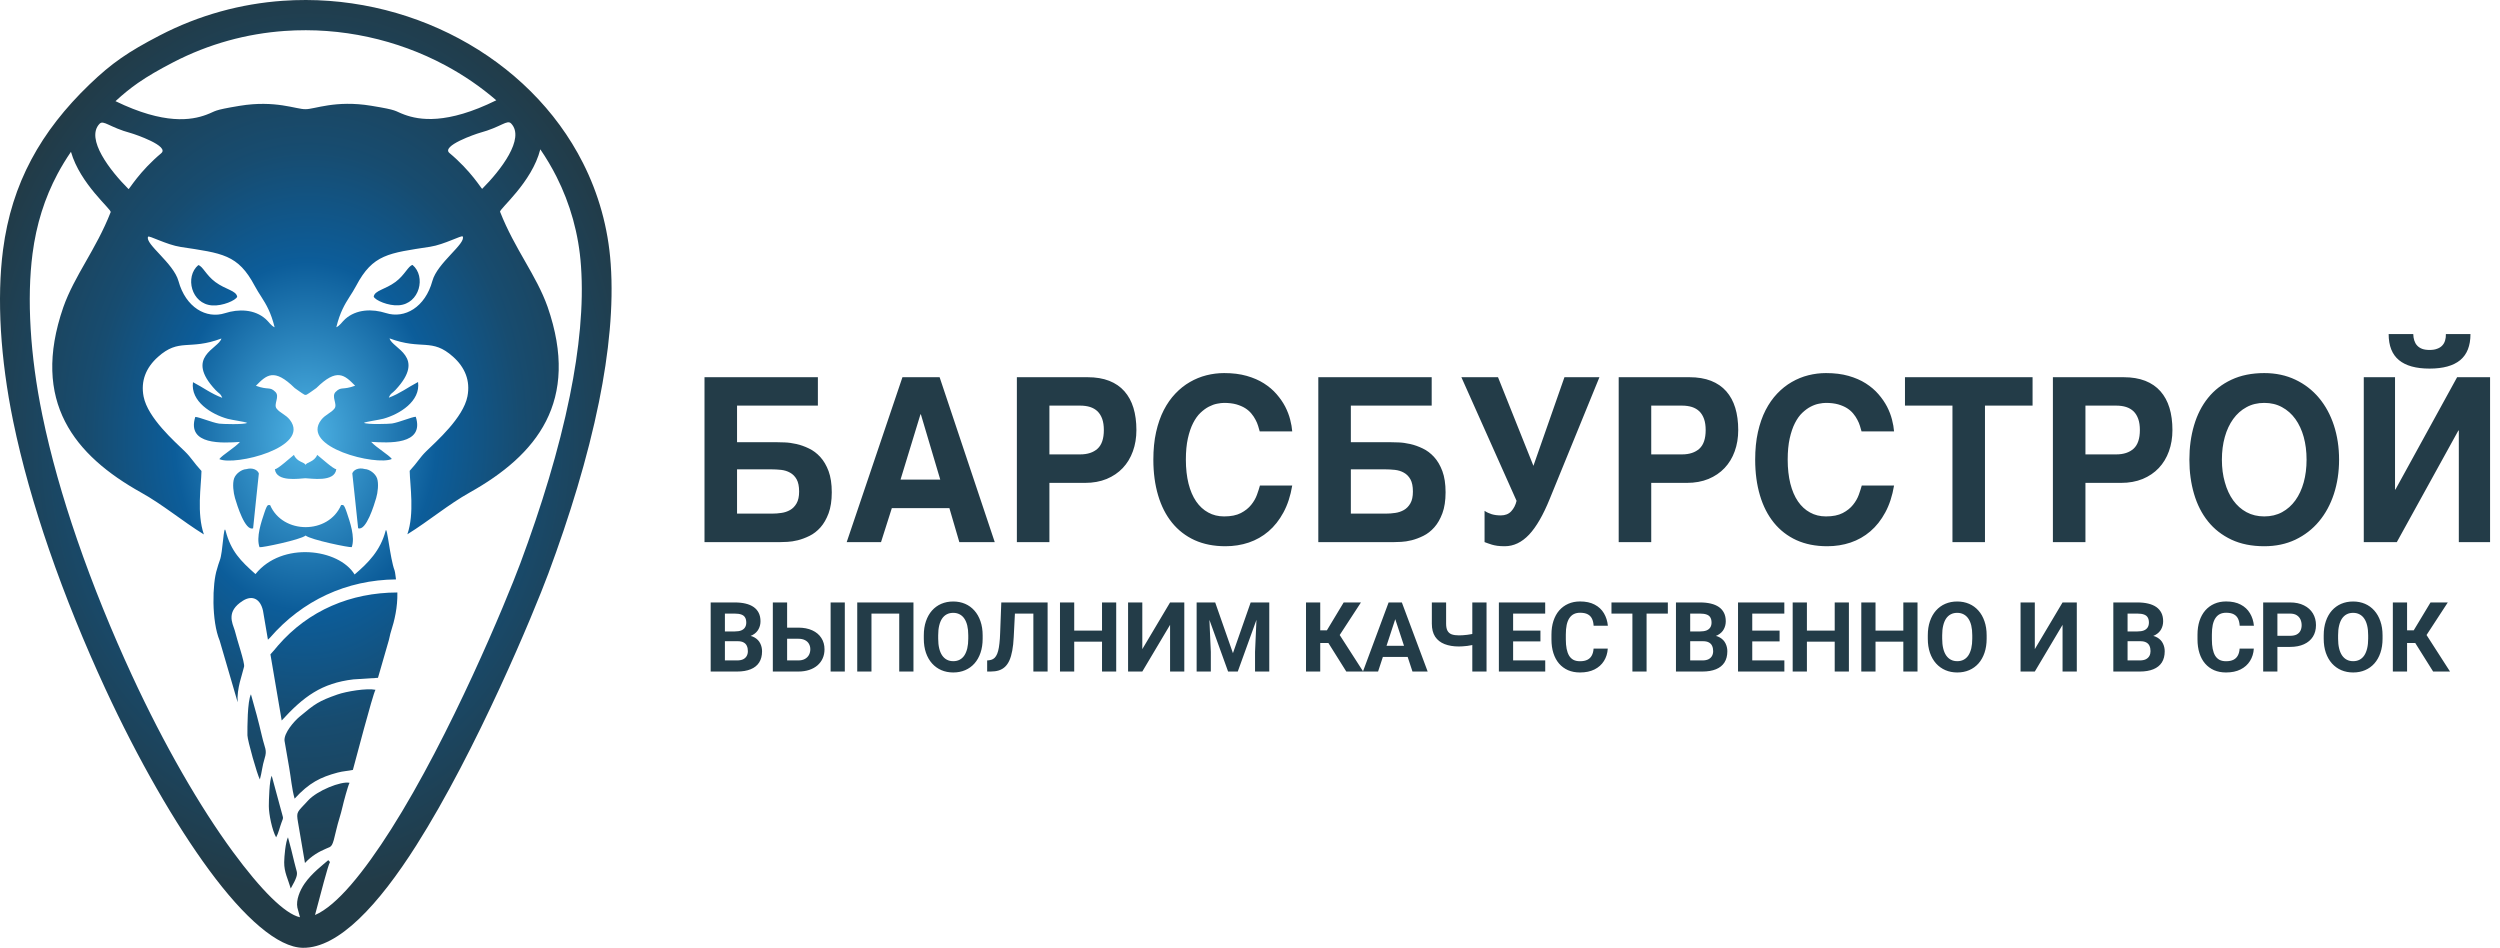 <?xml version="1.0" encoding="UTF-8"?> <svg xmlns="http://www.w3.org/2000/svg" width="182" height="69" viewBox="0 0 182 69" fill="none"><path fill-rule="evenodd" clip-rule="evenodd" d="M11.76 11.137C10.154 12.474 9.394 13.802 9.359 13.767C8.019 12.431 6.211 10.106 7.242 9.017C7.538 8.705 7.945 9.263 9.543 9.695C9.778 9.759 12.413 10.643 11.721 11.168M32.699 11.121C34.306 12.455 35.068 13.782 35.103 13.746C36.441 12.409 38.246 10.08 37.213 8.993C36.917 8.682 36.511 9.24 34.913 9.675C34.677 9.739 32.045 10.628 32.737 11.152M21.448 58.141C22.502 56.988 23.333 56.577 24.582 56.243C24.986 56.135 25.322 56.13 25.69 56.05C25.843 55.504 27.128 50.581 27.334 50.217C26.713 50.085 25.209 50.333 24.565 50.56C23.214 51.034 22.926 51.236 21.794 52.188C21.411 52.51 20.661 53.361 20.713 53.924L21.049 55.865C21.183 56.615 21.241 57.419 21.448 58.141ZM22.048 69C24.662 69.033 27.578 65.841 30.299 61.555C34.72 54.59 38.871 44.569 39.917 41.76C41.463 37.605 42.781 33.327 43.606 29.258C44.332 25.677 44.676 22.258 44.46 19.224C44.277 16.564 43.566 14.093 42.442 11.868C40.483 7.987 37.271 4.868 33.417 2.806C29.58 0.751 25.099 -0.261 20.581 0.058C17.553 0.272 14.504 1.085 11.618 2.585C10.464 3.185 9.597 3.684 8.823 4.223C8.029 4.775 7.329 5.367 6.523 6.141C4.746 7.849 3.331 9.645 2.278 11.621C1.221 13.605 0.535 15.764 0.22 18.192C-0.007 19.942 -0.06 21.93 0.068 24.07C0.193 26.143 0.487 28.369 0.959 30.665C1.581 33.687 2.483 36.848 3.569 40.001C4.751 43.432 6.154 46.862 7.65 50.101C10.06 55.316 12.756 59.983 15.216 63.329C17.789 66.828 20.239 68.977 22.048 69ZM28.475 60.367C26.497 63.482 24.53 65.929 22.933 66.613C23.355 65.046 23.865 63.032 24.022 62.754L23.898 62.62C23.496 62.971 22.698 63.568 22.175 64.324C21.816 64.842 21.543 65.537 21.649 66.071C21.666 66.159 21.742 66.438 21.839 66.776C20.733 66.535 18.984 64.77 16.956 62.012C14.566 58.762 11.948 54.231 9.61 49.172C8.148 46.007 6.774 42.647 5.614 39.277C4.559 36.215 3.683 33.147 3.081 30.217C2.63 28.027 2.35 25.91 2.232 23.94C2.111 21.93 2.159 20.081 2.367 18.477C2.645 16.328 3.253 14.418 4.187 12.662C4.481 12.112 4.807 11.576 5.166 11.051C5.84 13.402 8.133 15.25 8.058 15.442C6.99 18.169 5.422 20.061 4.608 22.369C2.229 29.26 5.431 33.155 10.285 35.864C11.87 36.748 13.228 37.905 14.843 38.908C14.314 37.369 14.646 35.392 14.668 34.287C14.081 33.651 13.932 33.325 13.465 32.869C12.728 32.15 10.76 30.431 10.455 28.873C10.231 27.73 10.633 26.763 11.492 25.991C13.059 24.584 13.757 25.531 16.119 24.644C15.925 25.395 13.409 25.958 15.694 28.396C15.959 28.679 16.041 28.62 16.18 28.962C15.349 28.648 14.809 28.218 14.049 27.823C13.857 29.227 15.401 30.166 16.573 30.49C16.891 30.578 17.837 30.701 17.992 30.786C17.778 30.923 16.164 30.872 15.954 30.84C15.411 30.755 14.524 30.366 14.217 30.352C13.562 32.434 16.243 32.252 17.468 32.173C17.098 32.591 16.188 33.12 15.965 33.422C17.07 33.938 22.659 32.57 21.101 30.563C20.803 30.18 20.375 30.063 20.132 29.739C19.898 29.427 20.388 28.867 20.048 28.531C19.629 28.116 19.562 28.426 18.63 28.085C19.402 27.304 19.942 26.762 21.456 28.251C21.674 28.399 21.941 28.608 22.154 28.727C22.185 28.755 22.284 28.754 22.33 28.728C22.543 28.609 22.81 28.399 23.028 28.251C24.54 26.76 25.08 27.3 25.854 28.08C24.922 28.424 24.854 28.113 24.436 28.529C24.097 28.865 24.587 29.425 24.354 29.737C24.111 30.062 23.683 30.179 23.387 30.563C21.831 32.572 27.422 33.93 28.526 33.413C28.303 33.111 27.392 32.584 27.021 32.167C28.247 32.244 30.928 32.421 30.269 30.34C29.963 30.354 29.076 30.745 28.534 30.831C28.323 30.863 26.709 30.917 26.495 30.781C26.651 30.695 27.596 30.57 27.914 30.482C29.086 30.155 30.628 29.215 30.434 27.811C29.675 28.207 29.135 28.637 28.304 28.953C28.443 28.611 28.526 28.67 28.79 28.387C31.071 25.945 28.554 25.386 28.36 24.635C30.722 25.518 31.419 24.57 32.988 25.974C33.849 26.744 34.252 27.711 34.03 28.855C33.727 30.414 31.762 32.135 31.025 32.856C30.559 33.312 30.411 33.639 29.824 34.276C29.849 35.381 30.182 37.357 29.656 38.897C31.27 37.892 32.627 36.732 34.21 35.846C39.059 33.128 42.256 29.228 39.866 22.341C39.049 20.035 37.478 18.145 36.406 15.419C36.329 15.224 38.722 13.294 39.334 10.87C39.771 11.507 40.166 12.174 40.516 12.867C41.507 14.83 42.135 17.016 42.297 19.375V19.379C42.498 22.211 42.172 25.43 41.485 28.819C40.687 32.754 39.401 36.921 37.889 40.986C36.864 43.739 32.798 53.557 28.475 60.367ZM8.408 7.365C8.966 6.851 9.481 6.432 10.045 6.039C10.758 5.543 11.551 5.086 12.602 4.539C15.212 3.183 17.976 2.447 20.726 2.253C24.84 1.962 28.918 2.883 32.408 4.751C33.746 5.467 34.997 6.322 36.13 7.301C32.511 9.088 30.517 8.741 29.442 8.346C28.655 8.058 29.048 8.031 27.017 7.698C24.406 7.27 22.88 7.964 22.231 7.949L22.231 7.947C21.587 7.969 20.058 7.27 17.436 7.705C15.406 8.042 15.798 8.068 15.012 8.357C13.946 8.75 11.976 9.099 8.408 7.365ZM15.8 41.426C15.45 42.475 15.395 45.214 15.993 46.641C16.429 48.135 16.865 49.63 17.301 51.124C17.224 50.111 17.649 49.083 17.769 48.53C17.83 48.244 17.261 46.612 17.091 45.9C16.906 45.332 16.454 44.514 17.673 43.739C18.379 43.29 18.964 43.61 19.148 44.47L19.505 46.57C19.553 46.521 19.603 46.472 19.657 46.423C22.011 43.709 25.238 42.213 28.829 42.181C28.797 42.015 28.776 41.668 28.725 41.529C28.388 40.632 28.182 38.213 28.072 38.639C27.695 40.087 26.796 40.987 25.814 41.822C24.669 39.943 20.533 39.391 18.599 41.793C17.518 40.835 16.815 40.129 16.427 38.648C16.276 38.068 16.23 40.224 16 40.796C15.934 40.958 15.851 41.244 15.8 41.426ZM19.687 47.635L20.507 52.452C22.096 50.712 23.418 49.73 25.731 49.459L27.517 49.345L28.31 46.596C28.378 46.357 28.381 46.232 28.458 45.993C28.726 45.163 28.95 44.205 28.928 43.132C25.538 43.14 22.467 44.428 20.242 46.993C20.028 47.255 19.845 47.468 19.687 47.635ZM22.434 58.272C21.62 59.163 21.556 59.056 21.699 59.882L22.201 62.827C22.678 62.305 23.237 61.992 23.743 61.779C24.169 61.6 24.187 61.704 24.482 60.407C24.619 59.804 24.806 59.319 24.936 58.731C25.006 58.414 25.325 57.219 25.447 56.988C24.824 56.856 23.087 57.556 22.434 58.272ZM18.919 56.744C19.072 56.199 19.084 55.786 19.267 55.202C19.459 54.589 19.284 54.512 19.071 53.596C18.818 52.508 18.574 51.612 18.269 50.546C18.009 51.039 18.006 52.991 18.013 53.532C18.017 53.896 18.726 56.408 18.919 56.744ZM20.102 60.959C20.272 60.661 20.37 60.209 20.492 59.886C20.668 59.422 20.629 59.665 20.397 58.748L19.781 56.473C19.606 56.803 19.573 58.253 19.571 58.684C19.57 59.263 19.81 60.451 20.102 60.959ZM21.166 64.684C21.613 63.895 21.657 63.679 21.602 63.437C21.566 63.275 21.5 63.084 21.425 62.763C21.282 62.158 21.129 61.53 20.965 60.956C20.785 61.296 20.693 62.367 20.689 62.766C20.682 63.503 20.966 63.986 21.166 64.684ZM24.834 36.764C24.969 36.794 25.011 36.607 25.247 37.31C25.473 37.983 25.865 39.1 25.608 39.831C25.471 39.882 22.627 39.3 22.249 38.987C21.866 39.301 19.03 39.886 18.893 39.835C18.635 39.105 19.026 37.987 19.251 37.314C19.485 36.61 19.527 36.798 19.663 36.767C20.579 38.907 23.916 38.917 24.834 36.764ZM22.246 33.852C22.313 33.636 22.87 33.65 23.093 33.115C23.338 33.302 24.284 34.171 24.482 34.153C24.372 35.142 22.605 34.818 22.227 34.815C21.781 34.837 20.119 35.114 20.011 34.156C20.208 34.173 21.153 33.303 21.398 33.115C21.621 33.65 22.181 33.635 22.246 33.852ZM26.559 34.147C26.895 34.158 27.329 34.47 27.452 34.826C27.579 35.198 27.506 35.853 27.386 36.255C27.239 36.753 26.658 38.679 26.072 38.455C26.049 38.109 25.676 34.806 25.648 34.464C25.726 34.225 26.079 34.011 26.559 34.147ZM30.034 19.289C31.026 20.123 30.558 22.118 29.027 22.225C28.268 22.279 27.314 21.861 27.206 21.597C27.275 21.14 28.043 21.081 28.795 20.523C29.474 20.018 29.718 19.354 30.034 19.289ZM25.927 20.809C25.772 21.104 25.607 21.356 25.441 21.617C25.095 22.16 24.748 22.742 24.483 23.824C24.747 23.71 24.897 23.435 25.129 23.228C25.949 22.495 27.113 22.478 28.095 22.791C29.463 23.227 30.956 22.367 31.478 20.449C31.836 19.137 33.928 17.739 33.688 17.217C33.631 17.094 32.347 17.805 31.314 17.964C28.293 18.43 27.143 18.505 25.927 20.809ZM17.933 34.153C17.597 34.165 17.163 34.477 17.041 34.834C16.914 35.206 16.989 35.86 17.109 36.263C17.257 36.76 17.841 38.685 18.427 38.46C18.449 38.115 18.817 34.81 18.844 34.468C18.766 34.229 18.413 34.016 17.933 34.153ZM14.436 19.3C13.446 20.136 13.917 22.131 15.448 22.235C16.207 22.287 17.16 21.868 17.268 21.604C17.198 21.147 16.43 21.09 15.678 20.532C14.997 20.029 14.752 19.365 14.436 19.3ZM18.545 20.814C18.701 21.109 18.867 21.36 19.033 21.621C19.379 22.164 19.727 22.744 19.993 23.827C19.73 23.713 19.58 23.438 19.347 23.231C18.526 22.5 17.363 22.484 16.38 22.799C15.014 23.238 13.519 22.38 12.994 20.463C12.634 19.152 10.541 17.758 10.779 17.235C10.835 17.112 12.121 17.82 13.155 17.978C16.176 18.439 17.326 18.513 18.545 20.814Z" fill="url(#paint0_radial_33020_50)"></path><path d="M57.128 32.208C57.396 32.216 57.678 32.258 57.981 32.325C58.281 32.392 58.584 32.5 58.889 32.648C59.197 32.793 59.474 33.002 59.718 33.272C59.966 33.542 60.166 33.885 60.322 34.301C60.474 34.716 60.553 35.229 60.553 35.839C60.553 36.444 60.474 36.954 60.322 37.366C60.166 37.782 59.971 38.122 59.732 38.392C59.492 38.66 59.226 38.868 58.934 39.011C58.639 39.156 58.355 39.261 58.081 39.331C57.804 39.398 57.554 39.437 57.325 39.448C57.096 39.459 56.928 39.465 56.82 39.465H51.288V27.461H59.542V29.529H53.657V32.191H56.472C56.641 32.191 56.859 32.196 57.128 32.208ZM53.657 37.391H56.217C56.433 37.391 56.657 37.375 56.886 37.341C57.114 37.31 57.325 37.238 57.517 37.13C57.71 37.021 57.868 36.859 57.991 36.644C58.115 36.43 58.176 36.143 58.176 35.783C58.176 35.407 58.115 35.112 57.997 34.897C57.876 34.682 57.718 34.521 57.52 34.412C57.325 34.301 57.107 34.234 56.862 34.206C56.617 34.181 56.372 34.167 56.125 34.167H53.657V37.391ZM72.417 39.465H69.839L69.115 36.99H64.926L64.139 39.465H61.64L65.698 27.461H68.404L72.417 39.465ZM68.451 34.916L67.04 30.165H67.009L65.558 34.916H68.451ZM80.563 34.869C80.099 35.059 79.575 35.154 78.988 35.154H76.397V39.465H74.028V27.461H79.18C79.783 27.461 80.305 27.55 80.75 27.723C81.195 27.899 81.563 28.15 81.858 28.484C82.15 28.816 82.369 29.217 82.514 29.691C82.658 30.165 82.73 30.703 82.73 31.307C82.73 31.868 82.645 32.383 82.474 32.854C82.305 33.325 82.058 33.732 81.737 34.072C81.416 34.412 81.023 34.677 80.563 34.869ZM76.397 33.08H78.641C79.175 33.08 79.596 32.941 79.902 32.665C80.207 32.386 80.36 31.935 80.36 31.307C80.36 30.992 80.32 30.722 80.242 30.499C80.162 30.276 80.049 30.092 79.902 29.947C79.754 29.805 79.575 29.699 79.362 29.63C79.149 29.563 78.909 29.529 78.641 29.529H76.397V33.08ZM87.958 37.31C88.298 37.5 88.685 37.595 89.117 37.595C89.614 37.595 90.02 37.514 90.336 37.35C90.649 37.188 90.899 36.987 91.086 36.753C91.276 36.519 91.415 36.274 91.507 36.02C91.6 35.764 91.671 35.541 91.723 35.349H94.074C93.948 36.101 93.735 36.753 93.435 37.305C93.137 37.857 92.774 38.317 92.347 38.682C91.921 39.047 91.442 39.317 90.91 39.498C90.378 39.677 89.809 39.766 89.209 39.766C88.366 39.766 87.618 39.618 86.968 39.323C86.318 39.025 85.77 38.601 85.325 38.052C84.88 37.503 84.541 36.84 84.312 36.065C84.08 35.287 83.964 34.42 83.964 33.465C83.964 32.723 84.03 32.054 84.164 31.455C84.299 30.856 84.483 30.324 84.722 29.858C84.962 29.393 85.244 28.991 85.568 28.651C85.891 28.311 86.244 28.03 86.629 27.81C87.01 27.59 87.413 27.425 87.835 27.319C88.258 27.213 88.685 27.16 89.117 27.16C89.733 27.16 90.28 27.227 90.76 27.364C91.236 27.5 91.657 27.681 92.015 27.91C92.376 28.141 92.684 28.401 92.937 28.696C93.192 28.989 93.4 29.292 93.564 29.605C93.724 29.919 93.845 30.232 93.924 30.544C94.006 30.859 94.056 31.146 94.074 31.405H91.707C91.676 31.291 91.639 31.16 91.592 31.009C91.547 30.861 91.484 30.708 91.402 30.558C91.323 30.404 91.223 30.254 91.102 30.109C90.981 29.961 90.831 29.83 90.652 29.716C90.47 29.602 90.254 29.51 90.004 29.437C89.751 29.368 89.456 29.331 89.117 29.331C88.972 29.331 88.803 29.351 88.606 29.39C88.411 29.426 88.211 29.499 88.006 29.605C87.8 29.71 87.597 29.861 87.395 30.051C87.195 30.24 87.016 30.491 86.86 30.797C86.702 31.104 86.576 31.477 86.478 31.912C86.381 32.347 86.331 32.865 86.331 33.465C86.331 34.111 86.397 34.691 86.523 35.204C86.652 35.714 86.837 36.148 87.079 36.502C87.321 36.853 87.613 37.124 87.958 37.31ZM101.812 32.208C102.081 32.216 102.363 32.258 102.665 32.325C102.965 32.392 103.268 32.5 103.574 32.648C103.882 32.793 104.158 33.002 104.403 33.272C104.651 33.542 104.851 33.885 105.006 34.301C105.159 34.716 105.238 35.229 105.238 35.839C105.238 36.444 105.159 36.954 105.006 37.366C104.851 37.782 104.656 38.122 104.416 38.392C104.177 38.66 103.911 38.868 103.618 39.011C103.324 39.156 103.039 39.261 102.765 39.331C102.489 39.398 102.239 39.437 102.01 39.448C101.781 39.459 101.612 39.465 101.504 39.465H95.973V27.461H104.227V29.529H98.342V32.191H101.157C101.325 32.191 101.544 32.196 101.812 32.208ZM98.342 37.391H100.901C101.117 37.391 101.341 37.375 101.57 37.341C101.799 37.31 102.01 37.238 102.202 37.13C102.394 37.021 102.552 36.859 102.676 36.644C102.8 36.43 102.86 36.143 102.86 35.783C102.86 35.407 102.8 35.112 102.681 34.897C102.56 34.682 102.402 34.521 102.205 34.412C102.01 34.301 101.791 34.234 101.546 34.206C101.301 34.181 101.057 34.167 100.809 34.167H98.342V37.391ZM109.255 37.522C109.579 37.522 109.835 37.422 110.019 37.219C110.206 37.018 110.335 36.764 110.406 36.461L106.388 27.461H109.055L111.633 33.913L113.892 27.461H116.438L112.82 36.321C112.346 37.492 111.846 38.358 111.317 38.922C110.785 39.484 110.195 39.766 109.542 39.766C109.337 39.766 109.158 39.755 109.005 39.735C108.855 39.713 108.723 39.685 108.613 39.652C108.502 39.621 108.405 39.587 108.318 39.554C108.234 39.524 108.152 39.493 108.076 39.465V37.188C108.226 37.291 108.397 37.372 108.592 37.433C108.789 37.492 109.01 37.522 109.255 37.522ZM124.376 34.869C123.912 35.059 123.388 35.154 122.801 35.154H120.21V39.465H117.841V27.461H122.993C123.596 27.461 124.118 27.55 124.563 27.723C125.007 27.899 125.376 28.15 125.671 28.484C125.963 28.816 126.182 29.217 126.327 29.691C126.471 30.165 126.543 30.703 126.543 31.307C126.543 31.868 126.458 32.383 126.287 32.854C126.119 33.325 125.871 33.732 125.55 34.072C125.229 34.412 124.836 34.677 124.376 34.869ZM120.21 33.08H122.454C122.988 33.08 123.409 32.941 123.715 32.665C124.02 32.386 124.173 31.935 124.173 31.307C124.173 30.992 124.133 30.722 124.054 30.499C123.975 30.276 123.862 30.092 123.715 29.947C123.567 29.805 123.388 29.699 123.175 29.63C122.962 29.563 122.722 29.529 122.454 29.529H120.21V33.08ZM131.771 37.31C132.111 37.5 132.498 37.595 132.93 37.595C133.427 37.595 133.833 37.514 134.149 37.35C134.462 37.188 134.712 36.987 134.899 36.753C135.089 36.519 135.228 36.274 135.32 36.02C135.412 35.764 135.483 35.541 135.536 35.349H137.887C137.761 36.101 137.548 36.753 137.248 37.305C136.95 37.857 136.587 38.317 136.16 38.682C135.734 39.047 135.255 39.317 134.723 39.498C134.191 39.677 133.622 39.766 133.022 39.766C132.179 39.766 131.432 39.618 130.781 39.323C130.131 39.025 129.583 38.601 129.138 38.052C128.693 37.503 128.354 36.84 128.125 36.065C127.893 35.287 127.777 34.42 127.777 33.465C127.777 32.723 127.843 32.054 127.977 31.455C128.112 30.856 128.296 30.324 128.535 29.858C128.775 29.393 129.057 28.991 129.381 28.651C129.704 28.311 130.057 28.03 130.442 27.81C130.823 27.59 131.226 27.425 131.647 27.319C132.071 27.213 132.498 27.16 132.93 27.16C133.546 27.16 134.093 27.227 134.573 27.364C135.049 27.5 135.47 27.681 135.828 27.91C136.189 28.141 136.497 28.401 136.75 28.696C137.005 28.989 137.213 29.292 137.377 29.605C137.537 29.919 137.658 30.232 137.737 30.544C137.819 30.859 137.869 31.146 137.887 31.405H135.52C135.489 31.291 135.452 31.16 135.405 31.009C135.36 30.861 135.297 30.708 135.215 30.558C135.136 30.404 135.036 30.254 134.915 30.109C134.794 29.961 134.644 29.83 134.465 29.716C134.283 29.602 134.067 29.51 133.817 29.437C133.564 29.368 133.269 29.331 132.93 29.331C132.785 29.331 132.616 29.351 132.419 29.39C132.224 29.426 132.024 29.499 131.819 29.605C131.613 29.71 131.41 29.861 131.208 30.051C131.008 30.24 130.829 30.491 130.673 30.797C130.515 31.104 130.389 31.477 130.291 31.912C130.194 32.347 130.144 32.865 130.144 33.465C130.144 34.111 130.21 34.691 130.336 35.204C130.465 35.714 130.65 36.148 130.892 36.502C131.134 36.853 131.426 37.124 131.771 37.31ZM138.682 27.461H147.971V29.529H144.506V39.465H142.139V29.529H138.682V27.461ZM155.986 34.869C155.522 35.059 154.998 35.154 154.411 35.154H151.82V39.465H149.451V27.461H154.603C155.206 27.461 155.728 27.55 156.173 27.723C156.617 27.899 156.986 28.15 157.281 28.484C157.573 28.816 157.792 29.217 157.937 29.691C158.081 30.165 158.153 30.703 158.153 31.307C158.153 31.868 158.068 32.383 157.897 32.854C157.728 33.325 157.481 33.732 157.16 34.072C156.839 34.412 156.446 34.677 155.986 34.869ZM151.82 33.08H154.064C154.598 33.08 155.019 32.941 155.325 32.665C155.63 32.386 155.783 31.935 155.783 31.307C155.783 30.992 155.743 30.722 155.664 30.499C155.585 30.276 155.472 30.092 155.325 29.947C155.177 29.805 154.998 29.699 154.785 29.63C154.572 29.563 154.332 29.529 154.064 29.529H151.82V33.08ZM162.449 39.287C161.765 38.963 161.196 38.523 160.743 37.957C160.29 37.394 159.953 36.728 159.727 35.959C159.5 35.187 159.387 34.356 159.387 33.465C159.387 32.564 159.5 31.734 159.727 30.965C159.953 30.198 160.29 29.532 160.743 28.969C161.196 28.406 161.765 27.963 162.449 27.643C163.134 27.322 163.929 27.16 164.84 27.16C165.677 27.16 166.433 27.322 167.107 27.643C167.781 27.963 168.352 28.406 168.823 28.969C169.295 29.532 169.655 30.198 169.908 30.965C170.158 31.734 170.285 32.564 170.285 33.465C170.285 34.356 170.158 35.187 169.908 35.959C169.655 36.728 169.295 37.394 168.823 37.957C168.352 38.523 167.781 38.963 167.107 39.287C166.433 39.607 165.677 39.766 164.84 39.766C163.929 39.766 163.134 39.607 162.449 39.287ZM161.754 33.465C161.754 34.064 161.825 34.613 161.97 35.112C162.11 35.619 162.312 36.056 162.576 36.424C162.842 36.792 163.163 37.079 163.544 37.286C163.924 37.492 164.355 37.595 164.84 37.595C165.324 37.595 165.756 37.492 166.135 37.286C166.517 37.079 166.838 36.792 167.104 36.424C167.367 36.056 167.57 35.622 167.71 35.117C167.849 34.613 167.918 34.064 167.918 33.465C167.918 32.865 167.849 32.313 167.71 31.809C167.57 31.307 167.367 30.873 167.104 30.505C166.838 30.137 166.517 29.85 166.135 29.644C165.756 29.434 165.324 29.331 164.84 29.331C164.355 29.331 163.924 29.434 163.544 29.644C163.163 29.85 162.842 30.137 162.576 30.505C162.312 30.873 162.107 31.307 161.967 31.809C161.825 32.313 161.754 32.865 161.754 33.465ZM181.277 27.461V39.465H179.002V31.341H178.97L174.489 39.465H172.083V27.461H174.358V35.636H174.389L178.878 27.461H181.277ZM177.427 25.388C177.577 25.335 177.699 25.257 177.793 25.157C177.891 25.056 177.959 24.933 178.002 24.791C178.046 24.652 178.065 24.493 178.06 24.318H179.85C179.85 25.173 179.6 25.806 179.102 26.218C178.604 26.628 177.859 26.834 176.872 26.834C175.885 26.834 175.142 26.628 174.645 26.218C174.144 25.806 173.894 25.173 173.894 24.318H175.685C175.69 24.488 175.714 24.644 175.758 24.783C175.803 24.925 175.869 25.048 175.964 25.151C176.056 25.254 176.177 25.335 176.324 25.393C176.474 25.449 176.656 25.477 176.872 25.477C177.088 25.477 177.275 25.449 177.427 25.388Z" fill="#233C48"></path><path d="M53.706 46.68H52.414L52.407 45.969H53.492C53.683 45.969 53.84 45.944 53.962 45.896C54.084 45.845 54.175 45.773 54.234 45.678C54.297 45.582 54.328 45.464 54.328 45.326C54.328 45.17 54.298 45.043 54.238 44.946C54.18 44.849 54.089 44.779 53.965 44.736C53.843 44.692 53.685 44.67 53.492 44.67H52.773V48.888H51.737V43.858H53.492C53.784 43.858 54.046 43.886 54.276 43.941C54.509 43.996 54.705 44.08 54.867 44.193C55.028 44.306 55.151 44.449 55.236 44.621C55.321 44.792 55.364 44.995 55.364 45.229C55.364 45.437 55.317 45.628 55.222 45.803C55.13 45.978 54.984 46.121 54.784 46.231C54.586 46.342 54.327 46.403 54.007 46.414L53.706 46.68ZM53.661 48.888H52.131L52.535 48.079H53.661C53.843 48.079 53.992 48.05 54.107 47.993C54.222 47.933 54.307 47.852 54.362 47.751C54.418 47.65 54.445 47.533 54.445 47.402C54.445 47.255 54.42 47.127 54.369 47.019C54.321 46.91 54.243 46.828 54.134 46.77C54.026 46.71 53.883 46.68 53.706 46.68H52.708L52.715 45.969H53.958L54.197 46.248C54.503 46.244 54.749 46.298 54.936 46.411C55.125 46.521 55.262 46.665 55.347 46.843C55.434 47.02 55.478 47.21 55.478 47.413C55.478 47.735 55.408 48.007 55.267 48.228C55.127 48.447 54.921 48.611 54.649 48.722C54.38 48.832 54.05 48.888 53.661 48.888ZM56.939 45.692H58.114C58.507 45.692 58.847 45.758 59.133 45.889C59.42 46.02 59.64 46.205 59.792 46.442C59.947 46.679 60.024 46.955 60.024 47.271C60.024 47.51 59.98 47.729 59.892 47.927C59.805 48.123 59.678 48.293 59.513 48.438C59.347 48.581 59.146 48.692 58.911 48.77C58.677 48.848 58.411 48.888 58.114 48.888H56.262V43.858H57.302V48.079H58.114C58.309 48.079 58.472 48.042 58.601 47.969C58.732 47.895 58.83 47.797 58.894 47.675C58.959 47.551 58.991 47.414 58.991 47.264C58.991 47.121 58.959 46.992 58.894 46.877C58.83 46.76 58.732 46.667 58.601 46.601C58.472 46.534 58.309 46.501 58.114 46.501H56.939V45.692ZM61.502 43.858V48.888H60.469V43.858H61.502ZM66.5 43.858V48.888H65.464V44.67H63.443V48.888H62.407V43.858H66.5ZM71.537 46.255V46.494C71.537 46.876 71.485 47.219 71.381 47.523C71.278 47.827 71.131 48.086 70.942 48.3C70.754 48.512 70.528 48.674 70.266 48.787C70.005 48.9 69.716 48.956 69.398 48.956C69.083 48.956 68.794 48.9 68.531 48.787C68.271 48.674 68.046 48.512 67.855 48.3C67.663 48.086 67.515 47.827 67.409 47.523C67.305 47.219 67.253 46.876 67.253 46.494V46.255C67.253 45.871 67.305 45.528 67.409 45.226C67.513 44.922 67.659 44.663 67.848 44.449C68.039 44.235 68.264 44.071 68.525 43.958C68.787 43.846 69.076 43.789 69.392 43.789C69.709 43.789 69.998 43.846 70.259 43.958C70.521 44.071 70.747 44.235 70.936 44.449C71.127 44.663 71.274 44.922 71.378 45.226C71.484 45.528 71.537 45.871 71.537 46.255ZM70.49 46.494V46.248C70.49 45.981 70.466 45.746 70.418 45.544C70.369 45.341 70.298 45.171 70.203 45.033C70.109 44.894 69.994 44.791 69.858 44.722C69.722 44.65 69.567 44.615 69.392 44.615C69.217 44.615 69.061 44.65 68.925 44.722C68.792 44.791 68.678 44.894 68.583 45.033C68.491 45.171 68.421 45.341 68.373 45.544C68.324 45.746 68.3 45.981 68.3 46.248V46.494C68.3 46.758 68.324 46.993 68.373 47.198C68.421 47.401 68.492 47.572 68.587 47.713C68.681 47.851 68.796 47.956 68.932 48.027C69.068 48.099 69.224 48.134 69.398 48.134C69.573 48.134 69.729 48.099 69.865 48.027C70.001 47.956 70.115 47.851 70.207 47.713C70.299 47.572 70.369 47.401 70.418 47.198C70.466 46.993 70.49 46.758 70.49 46.494ZM75.526 43.858V44.67H73.025V43.858H75.526ZM76.266 43.858V48.888H75.229V43.858H76.266ZM72.894 43.858H73.927L73.799 46.383C73.781 46.761 73.745 47.089 73.692 47.368C73.641 47.646 73.572 47.883 73.485 48.079C73.397 48.273 73.289 48.429 73.16 48.549C73.034 48.666 72.884 48.753 72.711 48.808C72.538 48.861 72.341 48.888 72.12 48.888H71.865V48.079L71.996 48.069C72.109 48.057 72.208 48.027 72.293 47.979C72.378 47.931 72.451 47.858 72.511 47.761C72.573 47.665 72.624 47.541 72.663 47.392C72.704 47.24 72.736 47.054 72.759 46.836C72.785 46.617 72.802 46.361 72.811 46.069L72.894 43.858ZM80.521 45.907V46.715H77.896V45.907H80.521ZM78.203 43.858V48.888H77.167V43.858H78.203ZM81.26 43.858V48.888H80.227V43.858H81.26ZM83.16 47.257L85.181 43.858H86.217V48.888H85.181V45.489L83.16 48.888H82.124V43.858H83.16V47.257ZM87.588 43.858H88.466L89.758 47.551L91.049 43.858H91.927L90.11 48.888H89.405L87.588 43.858ZM87.115 43.858H87.989L88.148 47.457V48.888H87.115V43.858ZM91.526 43.858H92.403V48.888H91.367V47.457L91.526 43.858ZM96.113 43.858V48.888H95.077V43.858H96.113ZM99.077 43.858L97.15 46.812H95.882L95.751 45.889H96.597L97.82 43.858H99.077ZM98.01 48.888L96.6 46.639L97.319 45.9L99.239 48.888H98.01ZM101.692 44.718L100.324 48.888H99.222L101.091 43.858H101.792L101.692 44.718ZM102.828 48.888L101.457 44.718L101.346 43.858H102.055L103.934 48.888H102.828ZM102.766 47.015V47.827H100.11V47.015H102.766ZM104.238 43.858H105.277V45.402C105.277 45.623 105.311 45.796 105.378 45.92C105.447 46.045 105.55 46.132 105.688 46.183C105.829 46.231 106.003 46.255 106.21 46.255C106.288 46.255 106.38 46.252 106.486 46.245C106.595 46.238 106.705 46.228 106.818 46.214C106.931 46.198 107.039 46.181 107.143 46.162C107.246 46.141 107.333 46.118 107.402 46.093V46.901C107.333 46.924 107.246 46.946 107.143 46.967C107.039 46.988 106.931 47.006 106.818 47.022C106.705 47.036 106.595 47.046 106.486 47.053C106.38 47.06 106.288 47.064 106.21 47.064C105.809 47.064 105.462 47.006 105.167 46.891C104.872 46.776 104.643 46.596 104.479 46.352C104.318 46.106 104.238 45.789 104.238 45.402V43.858ZM107.184 43.858H108.22V48.888H107.184V43.858ZM112.493 48.079V48.888H109.816V48.079H112.493ZM110.155 43.858V48.888H109.118V43.858H110.155ZM112.144 45.907V46.694H109.816V45.907H112.144ZM112.49 43.858V44.67H109.816V43.858H112.49ZM116.013 47.219H117.046C117.025 47.558 116.932 47.858 116.766 48.121C116.603 48.383 116.373 48.588 116.079 48.736C115.786 48.883 115.434 48.956 115.022 48.956C114.699 48.956 114.41 48.901 114.155 48.791C113.899 48.678 113.68 48.517 113.498 48.307C113.319 48.098 113.182 47.844 113.087 47.547C112.993 47.25 112.946 46.917 112.946 46.549V46.2C112.946 45.832 112.994 45.499 113.091 45.202C113.19 44.902 113.33 44.648 113.512 44.438C113.696 44.229 113.916 44.068 114.172 43.955C114.428 43.842 114.713 43.786 115.029 43.786C115.448 43.786 115.801 43.862 116.089 44.014C116.379 44.166 116.604 44.375 116.763 44.642C116.924 44.909 117.02 45.213 117.053 45.554H116.016C116.005 45.352 115.965 45.18 115.896 45.039C115.826 44.897 115.722 44.79 115.581 44.718C115.443 44.645 115.259 44.608 115.029 44.608C114.856 44.608 114.705 44.64 114.576 44.704C114.447 44.769 114.339 44.867 114.251 44.998C114.164 45.129 114.098 45.295 114.054 45.495C114.013 45.694 113.992 45.926 113.992 46.193V46.549C113.992 46.809 114.012 47.038 114.051 47.236C114.09 47.432 114.15 47.598 114.231 47.734C114.314 47.867 114.419 47.969 114.548 48.038C114.68 48.105 114.837 48.138 115.022 48.138C115.238 48.138 115.417 48.103 115.557 48.034C115.698 47.965 115.805 47.863 115.878 47.727C115.954 47.591 115.999 47.422 116.013 47.219ZM119.871 43.858V48.888H118.839V43.858H119.871ZM121.419 43.858V44.67H117.315V43.858H121.419ZM123.978 46.68H122.687L122.68 45.969H123.764C123.955 45.969 124.112 45.944 124.234 45.896C124.356 45.845 124.447 45.773 124.507 45.678C124.569 45.582 124.6 45.464 124.6 45.326C124.6 45.17 124.57 45.043 124.51 44.946C124.453 44.849 124.362 44.779 124.237 44.736C124.115 44.692 123.958 44.67 123.764 44.67H123.046V48.888H122.01V43.858H123.764C124.057 43.858 124.318 43.886 124.548 43.941C124.781 43.996 124.978 44.08 125.139 44.193C125.3 44.306 125.423 44.449 125.509 44.621C125.594 44.792 125.636 44.995 125.636 45.229C125.636 45.437 125.589 45.628 125.495 45.803C125.403 45.978 125.256 46.121 125.056 46.231C124.858 46.342 124.599 46.403 124.279 46.414L123.978 46.68ZM123.934 48.888H122.403L122.807 48.079H123.934C124.115 48.079 124.264 48.05 124.379 47.993C124.494 47.933 124.579 47.852 124.635 47.751C124.69 47.65 124.718 47.533 124.718 47.402C124.718 47.255 124.692 47.127 124.642 47.019C124.593 46.91 124.515 46.828 124.407 46.77C124.299 46.71 124.156 46.68 123.978 46.68H122.98L122.987 45.969H124.231L124.469 46.248C124.775 46.244 125.022 46.298 125.208 46.411C125.397 46.521 125.534 46.665 125.619 46.843C125.707 47.02 125.75 47.21 125.75 47.413C125.75 47.735 125.68 48.007 125.54 48.228C125.399 48.447 125.193 48.611 124.921 48.722C124.652 48.832 124.323 48.888 123.934 48.888ZM129.902 48.079V48.888H127.225V48.079H129.902ZM127.564 43.858V48.888H126.528V43.858H127.564ZM129.554 45.907V46.694H127.225V45.907H129.554ZM129.899 43.858V44.67H127.225V43.858H129.899ZM133.861 45.907V46.715H131.236V45.907H133.861ZM131.543 43.858V48.888H130.507V43.858H131.543ZM134.6 43.858V48.888H133.567V43.858H134.6ZM138.856 45.907V46.715H136.23V45.907H138.856ZM136.538 43.858V48.888H135.502V43.858H136.538ZM139.595 43.858V48.888H138.562V43.858H139.595ZM144.628 46.255V46.494C144.628 46.876 144.576 47.219 144.472 47.523C144.369 47.827 144.222 48.086 144.034 48.3C143.845 48.512 143.619 48.674 143.357 48.787C143.096 48.9 142.807 48.956 142.49 48.956C142.174 48.956 141.885 48.9 141.623 48.787C141.362 48.674 141.137 48.512 140.945 48.3C140.754 48.086 140.606 47.827 140.5 47.523C140.396 47.219 140.344 46.876 140.344 46.494V46.255C140.344 45.871 140.396 45.528 140.5 45.226C140.604 44.922 140.75 44.663 140.939 44.449C141.13 44.235 141.355 44.071 141.616 43.958C141.878 43.846 142.167 43.789 142.483 43.789C142.8 43.789 143.089 43.846 143.35 43.958C143.612 44.071 143.838 44.235 144.027 44.449C144.218 44.663 144.365 44.922 144.469 45.226C144.575 45.528 144.628 45.871 144.628 46.255ZM143.581 46.494V46.248C143.581 45.981 143.557 45.746 143.509 45.544C143.46 45.341 143.389 45.171 143.294 45.033C143.2 44.894 143.085 44.791 142.949 44.722C142.813 44.65 142.658 44.615 142.483 44.615C142.308 44.615 142.152 44.65 142.016 44.722C141.883 44.791 141.769 44.894 141.674 45.033C141.582 45.171 141.512 45.341 141.464 45.544C141.415 45.746 141.391 45.981 141.391 46.248V46.494C141.391 46.758 141.415 46.993 141.464 47.198C141.512 47.401 141.583 47.572 141.678 47.713C141.772 47.851 141.887 47.956 142.023 48.027C142.159 48.099 142.314 48.134 142.49 48.134C142.665 48.134 142.82 48.099 142.956 48.027C143.092 47.956 143.206 47.851 143.298 47.713C143.39 47.572 143.46 47.401 143.509 47.198C143.557 46.993 143.581 46.758 143.581 46.494ZM148.134 47.257L150.154 43.858H151.191V48.888H150.154V45.489L148.134 48.888H147.097V43.858H148.134V47.257ZM155.819 46.68H154.527L154.521 45.969H155.605C155.796 45.969 155.953 45.944 156.075 45.896C156.197 45.845 156.288 45.773 156.348 45.678C156.41 45.582 156.441 45.464 156.441 45.326C156.441 45.17 156.411 45.043 156.351 44.946C156.294 44.849 156.203 44.779 156.078 44.736C155.956 44.692 155.799 44.67 155.605 44.67H154.887V48.888H153.85V43.858H155.605C155.898 43.858 156.159 43.886 156.389 43.941C156.622 43.996 156.819 44.08 156.98 44.193C157.141 44.306 157.264 44.449 157.35 44.621C157.435 44.792 157.477 44.995 157.477 45.229C157.477 45.437 157.43 45.628 157.336 45.803C157.244 45.978 157.097 46.121 156.897 46.231C156.699 46.342 156.44 46.403 156.12 46.414L155.819 46.68ZM155.774 48.888H154.244L154.648 48.079H155.774C155.956 48.079 156.105 48.05 156.22 47.993C156.335 47.933 156.42 47.852 156.476 47.751C156.531 47.65 156.558 47.533 156.558 47.402C156.558 47.255 156.533 47.127 156.483 47.019C156.434 46.91 156.356 46.828 156.248 46.77C156.139 46.71 155.997 46.68 155.819 46.68H154.821L154.828 45.969H156.071L156.31 46.248C156.616 46.244 156.862 46.298 157.049 46.411C157.238 46.521 157.375 46.665 157.46 46.843C157.548 47.02 157.591 47.21 157.591 47.413C157.591 47.735 157.521 48.007 157.381 48.228C157.24 48.447 157.034 48.611 156.762 48.722C156.493 48.832 156.164 48.888 155.774 48.888ZM163.045 47.219H164.078C164.058 47.558 163.964 47.858 163.799 48.121C163.635 48.383 163.406 48.588 163.111 48.736C162.819 48.883 162.466 48.956 162.054 48.956C161.732 48.956 161.443 48.901 161.187 48.791C160.932 48.678 160.713 48.517 160.531 48.307C160.351 48.098 160.214 47.844 160.12 47.547C160.025 47.25 159.978 46.917 159.978 46.549V46.2C159.978 45.832 160.027 45.499 160.123 45.202C160.222 44.902 160.363 44.648 160.545 44.438C160.729 44.229 160.949 44.068 161.204 43.955C161.46 43.842 161.746 43.786 162.061 43.786C162.48 43.786 162.834 43.862 163.121 44.014C163.412 44.166 163.636 44.375 163.795 44.642C163.956 44.909 164.053 45.213 164.085 45.554H163.049C163.037 45.352 162.997 45.18 162.928 45.039C162.859 44.897 162.754 44.79 162.614 44.718C162.476 44.645 162.291 44.608 162.061 44.608C161.888 44.608 161.738 44.64 161.609 44.704C161.48 44.769 161.371 44.867 161.284 44.998C161.196 45.129 161.131 45.295 161.087 45.495C161.046 45.694 161.025 45.926 161.025 46.193V46.549C161.025 46.809 161.044 47.038 161.084 47.236C161.123 47.432 161.183 47.598 161.263 47.734C161.346 47.867 161.452 47.969 161.581 48.038C161.712 48.105 161.87 48.138 162.054 48.138C162.271 48.138 162.449 48.103 162.59 48.034C162.73 47.965 162.837 47.863 162.911 47.727C162.987 47.591 163.032 47.422 163.045 47.219ZM166.717 47.095H165.436V46.286H166.717C166.915 46.286 167.077 46.254 167.201 46.19C167.325 46.123 167.416 46.031 167.474 45.913C167.531 45.796 167.56 45.663 167.56 45.516C167.56 45.367 167.531 45.227 167.474 45.098C167.416 44.969 167.325 44.866 167.201 44.787C167.077 44.709 166.915 44.67 166.717 44.67H165.795V48.888H164.759V43.858H166.717C167.111 43.858 167.448 43.929 167.729 44.072C168.013 44.213 168.229 44.407 168.379 44.656C168.528 44.905 168.603 45.189 168.603 45.509C168.603 45.834 168.528 46.115 168.379 46.352C168.229 46.589 168.013 46.772 167.729 46.901C167.448 47.03 167.111 47.095 166.717 47.095ZM173.45 46.255V46.494C173.45 46.876 173.398 47.219 173.294 47.523C173.191 47.827 173.044 48.086 172.855 48.3C172.667 48.512 172.441 48.674 172.178 48.787C171.918 48.9 171.629 48.956 171.311 48.956C170.996 48.956 170.707 48.9 170.444 48.787C170.184 48.674 169.959 48.512 169.767 48.3C169.576 48.086 169.428 47.827 169.322 47.523C169.218 47.219 169.166 46.876 169.166 46.494V46.255C169.166 45.871 169.218 45.528 169.322 45.226C169.425 44.922 169.572 44.663 169.76 44.449C169.952 44.235 170.177 44.071 170.438 43.958C170.7 43.846 170.989 43.789 171.305 43.789C171.622 43.789 171.911 43.846 172.172 43.958C172.434 44.071 172.66 44.235 172.849 44.449C173.04 44.663 173.187 44.922 173.291 45.226C173.397 45.528 173.45 45.871 173.45 46.255ZM172.403 46.494V46.248C172.403 45.981 172.379 45.746 172.33 45.544C172.282 45.341 172.211 45.171 172.116 45.033C172.022 44.894 171.907 44.791 171.771 44.722C171.635 44.65 171.48 44.615 171.305 44.615C171.129 44.615 170.974 44.65 170.838 44.722C170.705 44.791 170.591 44.894 170.496 45.033C170.404 45.171 170.334 45.341 170.286 45.544C170.237 45.746 170.213 45.981 170.213 46.248V46.494C170.213 46.758 170.237 46.993 170.286 47.198C170.334 47.401 170.405 47.572 170.5 47.713C170.594 47.851 170.709 47.956 170.845 48.027C170.981 48.099 171.136 48.134 171.311 48.134C171.486 48.134 171.642 48.099 171.778 48.027C171.914 47.956 172.028 47.851 172.12 47.713C172.212 47.572 172.282 47.401 172.33 47.198C172.379 46.993 172.403 46.758 172.403 46.494ZM175.235 43.858V48.888H174.199V43.858H175.235ZM178.199 43.858L176.272 46.812H175.004L174.873 45.889H175.719L176.942 43.858H178.199ZM177.132 48.888L175.722 46.639L176.441 45.9L178.361 48.888H177.132Z" fill="#233C48"></path><defs><radialGradient id="paint0_radial_33020_50" cx="0" cy="0" r="1" gradientUnits="userSpaceOnUse" gradientTransform="translate(22.266 31.745) rotate(-88.72) scale(33.453 25.134)"><stop stop-color="#4FB4E6"></stop><stop offset="0.38" stop-color="#0C5D9A"></stop><stop offset="0.624" stop-color="#174C70"></stop><stop offset="1" stop-color="#223B47"></stop></radialGradient></defs></svg> 